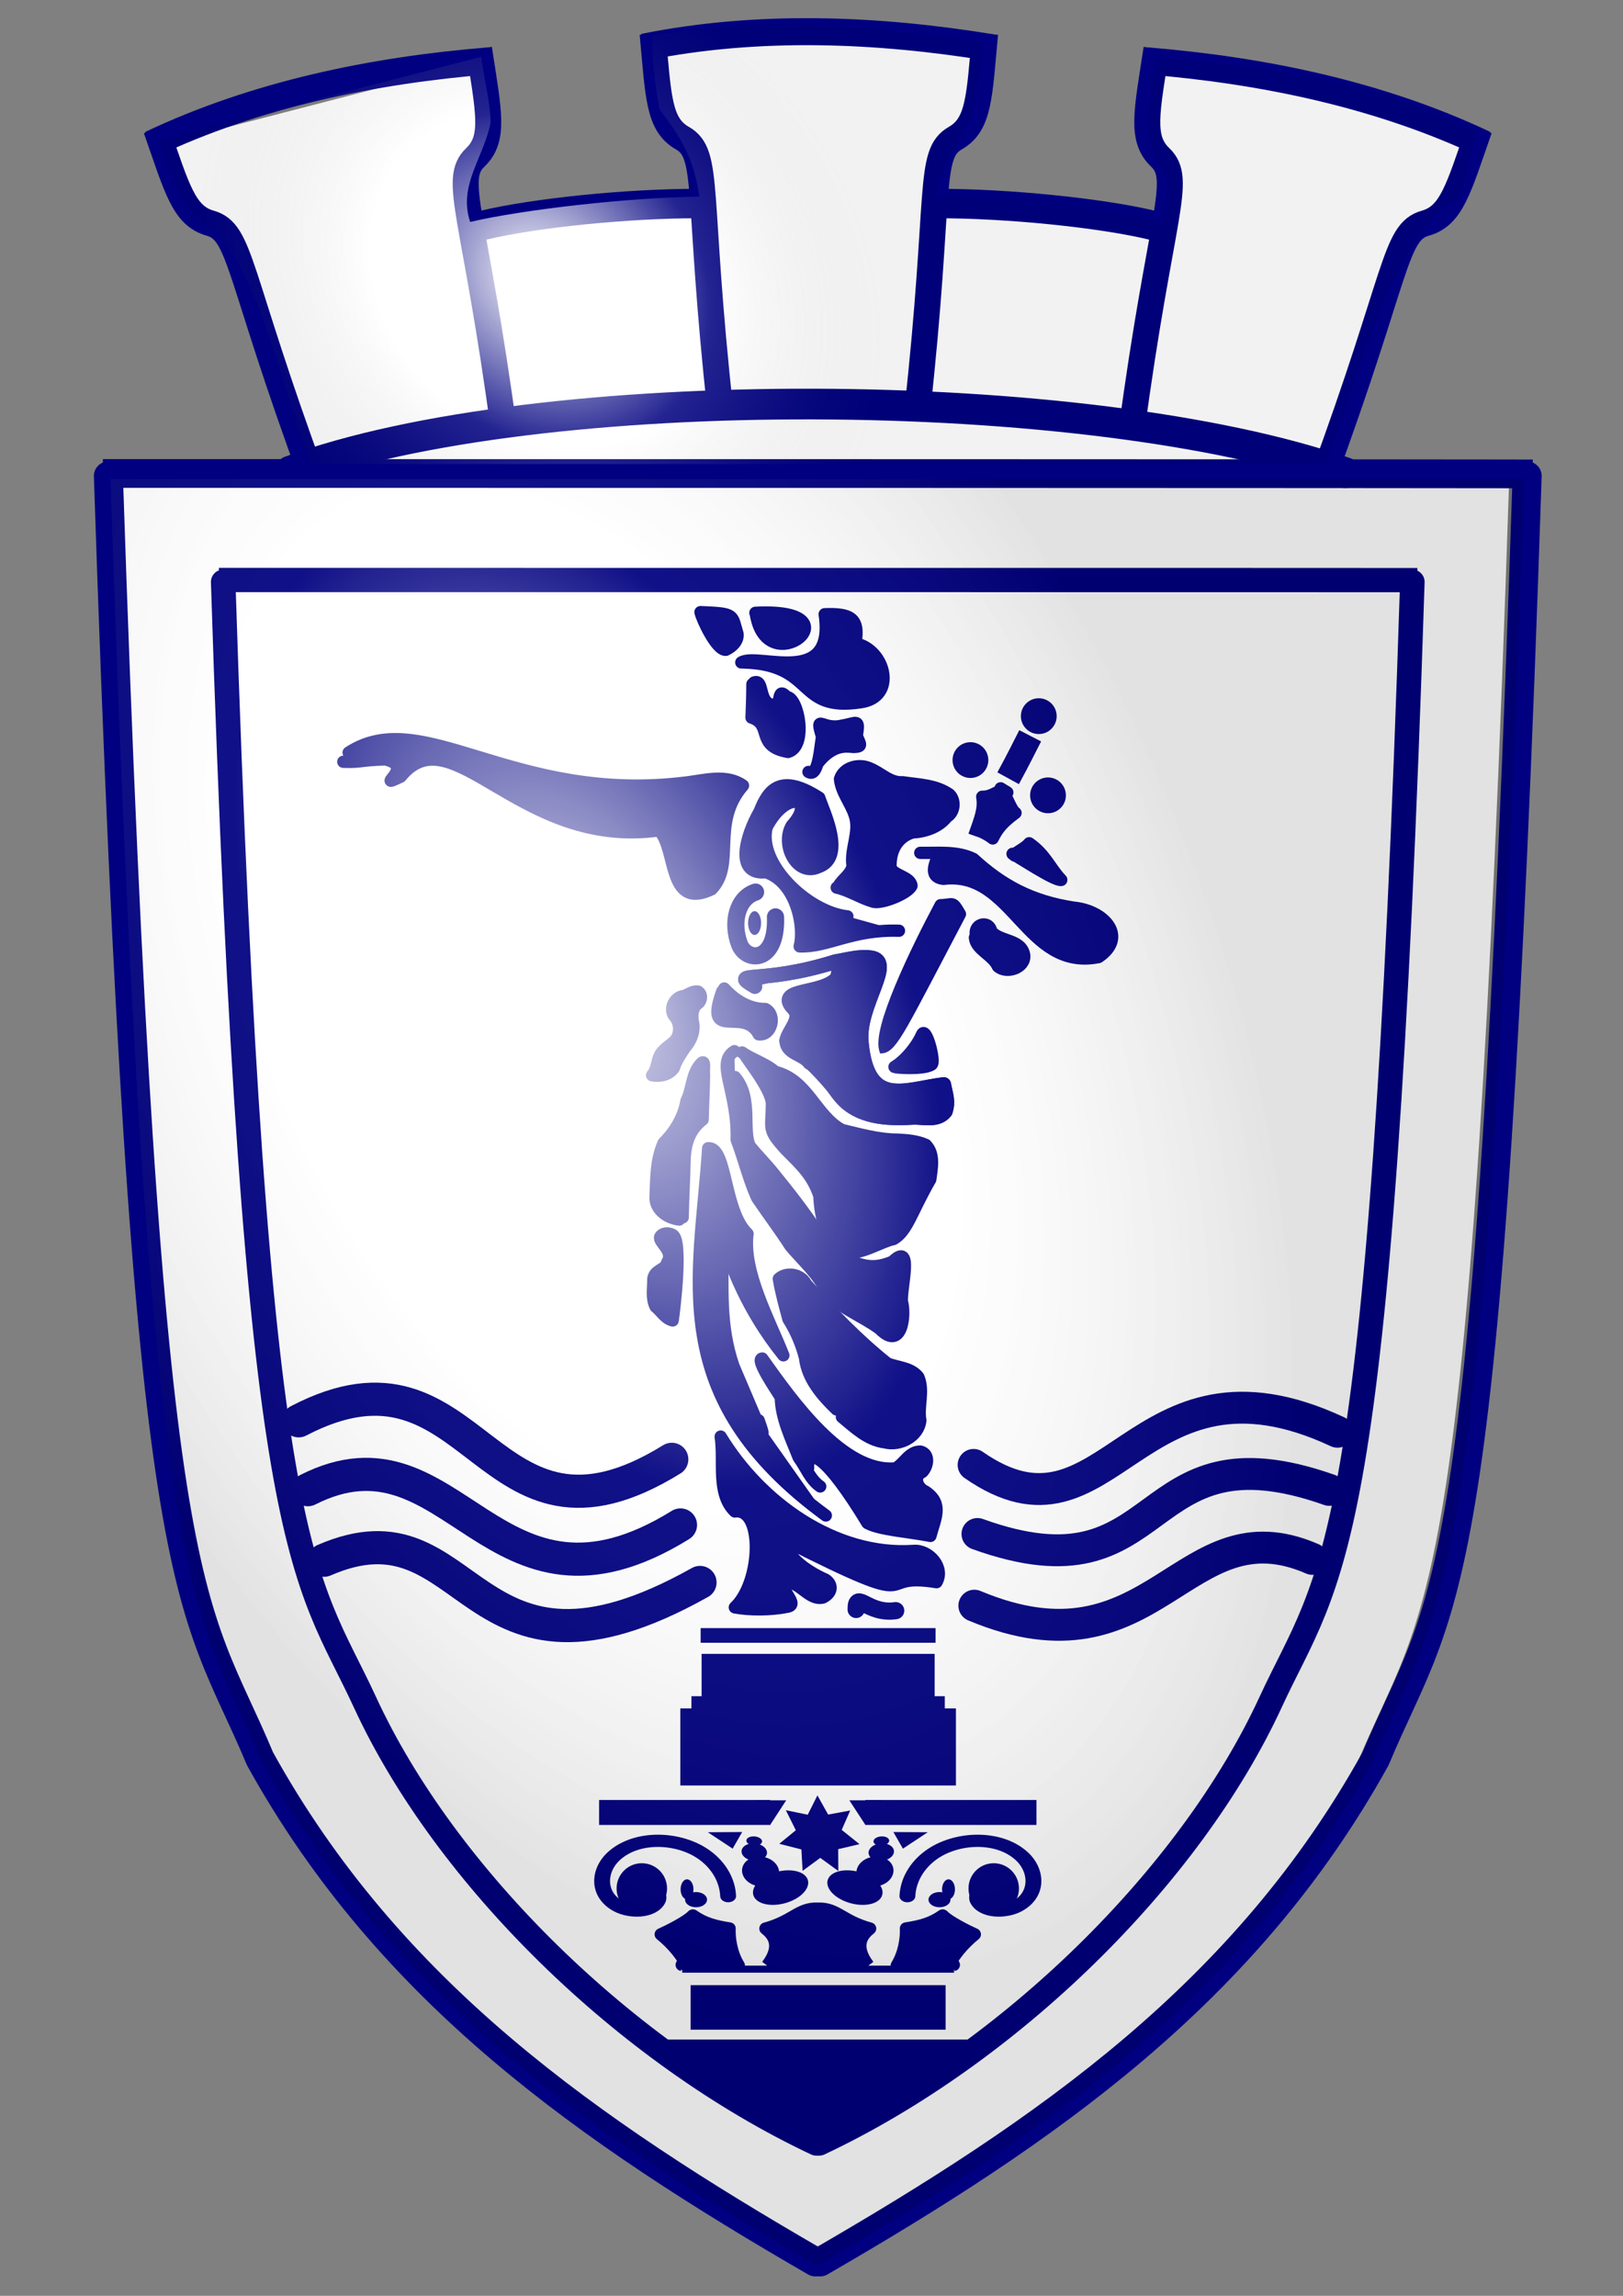 <?xml version="1.0" encoding="UTF-8" standalone="no"?>
<!-- Created with Inkscape (http://www.inkscape.org/) -->
<svg
   xmlns:dc="http://purl.org/dc/elements/1.1/"
   xmlns:cc="http://web.resource.org/cc/"
   xmlns:rdf="http://www.w3.org/1999/02/22-rdf-syntax-ns#"
   xmlns:svg="http://www.w3.org/2000/svg"
   xmlns="http://www.w3.org/2000/svg"
   xmlns:xlink="http://www.w3.org/1999/xlink"
   xmlns:sodipodi="http://sodipodi.sourceforge.net/DTD/sodipodi-0.dtd"
   xmlns:inkscape="http://www.inkscape.org/namespaces/inkscape"
   id="svg2382"
   sodipodi:version="0.32"
   inkscape:version="0.44"
   width="744.094"
   height="1052.362"
   version="1.0"
   sodipodi:docbase="/home/nick/Desktop/coa/uploaded"
   sodipodi:docname="Rousse-coat-of-arms-with-gradients.svg">
  <rect width="100%" height="100%" fill="#808080" stroke="none"/>
  <defs
     id="defs2385">
    <linearGradient
       id="linearGradient6604">
      <stop
         style="stop-color:white;stop-opacity:1;"
         offset="0"
         id="stop6606" />
      <stop
         id="stop7497"
         offset="0.5"
         style="stop-color:white;stop-opacity:0.134;" />
      <stop
         style="stop-color:black;stop-opacity:0.052;"
         offset="1"
         id="stop6608" />
    </linearGradient>
    <linearGradient
       id="linearGradient4818">
      <stop
         style="stop-color:white;stop-opacity:0.278;"
         offset="0"
         id="stop4820" />
      <stop
         id="stop4826"
         offset="0.5"
         style="stop-color:white;stop-opacity:0.041;" />
      <stop
         style="stop-color:black;stop-opacity:0.031;"
         offset="1"
         id="stop4822" />
    </linearGradient>
    <linearGradient
       id="linearGradient4775">
      <stop
         style="stop-color:white;stop-opacity:0.897;"
         offset="0"
         id="stop4777" />
      <stop
         style="stop-color:white;stop-opacity:0;"
         offset="1"
         id="stop4779" />
    </linearGradient>
    <linearGradient
       id="linearGradient4757">
      <stop
         style="stop-color:#b00;stop-opacity:1;"
         offset="0"
         id="stop4759" />
      <stop
         style="stop-color:#b00;stop-opacity:0;"
         offset="1"
         id="stop4761" />
    </linearGradient>
    <linearGradient
       id="linearGradient2860">
      <stop
         style="stop-color:white;stop-opacity:0.876;"
         offset="0"
         id="stop2862" />
      <stop
         id="stop2868"
         offset="0.5"
         style="stop-color:white;stop-opacity:0.062;" />
      <stop
         style="stop-color:black;stop-opacity:0.113;"
         offset="1"
         id="stop2870" />
    </linearGradient>
    <linearGradient
       inkscape:collect="always"
       xlink:href="#linearGradient4775"
       id="linearGradient4783"
       x1="307.768"
       y1="58.225"
       x2="346.659"
       y2="58.225"
       gradientUnits="userSpaceOnUse" />
    <radialGradient
       inkscape:collect="always"
       xlink:href="#linearGradient6604"
       id="radialGradient2075"
       gradientUnits="userSpaceOnUse"
       gradientTransform="matrix(0.325,-0.344,0.413,0.391,-16.027,72.74)"
       cx="172.188"
       cy="31.988"
       fx="172.188"
       fy="31.988"
       r="56.219" />
    <radialGradient
       inkscape:collect="always"
       xlink:href="#linearGradient2860"
       id="radialGradient2077"
       gradientUnits="userSpaceOnUse"
       gradientTransform="matrix(0.786,-0.362,0.617,1.339,-59.863,-2.079)"
       cx="79.345"
       cy="88.837"
       fx="79.345"
       fy="88.837"
       r="61.537" />
  </defs>
  <sodipodi:namedview
     inkscape:window-height="692"
     inkscape:window-width="1022"
     inkscape:pageshadow="2"
     inkscape:pageopacity="0.0"
     guidetolerance="10.0"
     gridtolerance="10.0"
     objecttolerance="10.0"
     borderopacity="1.0"
     bordercolor="#666666"
     pagecolor="#ffffff"
     id="base"
     inkscape:zoom="0.70710678"
     inkscape:cx="238.1101"
     inkscape:cy="405.31733"
     inkscape:window-x="0"
     inkscape:window-y="25"
     inkscape:current-layer="svg2382"
     showgrid="false"
     width="744.094px"
     height="1052.362px" />
  <g
     id="use2021"
     style="stroke-linejoin:round"
     transform="matrix(-1.014,0,0,1.014,160.999,8.292906e-2)" />
  <g
     id="g1986"
     transform="matrix(5.298,0,0,5.298,-33.542,-9.863)">
    <path
       style="fill:white;fill-opacity:1;fill-rule:evenodd;stroke:none;stroke-width:2.452;stroke-linecap:butt;stroke-linejoin:round;stroke-miterlimit:4;stroke-opacity:1"
       d="M 62.926,5.312 C 62.806,7.118 63.15,9.679 63.528,11.683 C 65.461,14.276 66.46,15.864 66.983,19.258 C 61.017,19.314 51.69,20.374 47.142,21.445 C 46.086,18.24 48.332,15.889 48.917,12.824 C 48.883,11.203 48.506,9.863 48.093,7.151 L 20.17,14.377 C 21.2,17.668 22.152,20.743 25.336,22.364 C 29.406,27.742 30.954,35.965 33.26,42.395 C 56.702,42.395 101.899,42.407 121.146,42.407 C 124.132,33.756 127.679,22.133 131.988,19.828 C 133.417,19.064 133.303,16.27 134.206,13.68 C 125.332,9.315 116.235,7.924 106.506,7.262 C 106.093,9.974 105.827,12.059 105.792,13.68 C 107.066,18.959 108.003,15.453 107.124,21.477 C 102.623,20.417 93.408,19.28 87.473,19.21 C 87.796,16.484 89.743,14.042 90.754,11.509 L 91.578,5.946 C 82.13,4.335 72.413,3.736 62.926,5.312 z "
       id="path4828"
       sodipodi:nodetypes="csccsccsccsccsccscc" />
    <path
       style="fill:white;fill-opacity:1;fill-rule:evenodd;stroke:navy;stroke-width:0;stroke-linecap:round;stroke-linejoin:round;stroke-miterlimit:4;stroke-dasharray:none;stroke-opacity:1"
       d="M 14.624,43.313 C 17.912,142.902 21.741,139.947 27.745,154.338 C 38.944,174.58 56.23,186.547 75.762,197.854 C 75.77,197.859 75.786,197.85 75.794,197.854 C 95.326,186.547 112.612,174.58 123.811,154.338 C 129.815,139.947 133.644,142.902 136.932,43.313 L 14.624,43.313 z "
       id="path1984"
       sodipodi:nodetypes="ccscccc" />
    <path
       sodipodi:nodetypes="cc"
       id="path2391"
       d="M 25.274,52.042 C 125.319,52.042 128.981,52.053 128.981,52.053"
       style="fill:navy;fill-rule:evenodd;stroke:navy;stroke-width:2.099;stroke-linecap:butt;stroke-linejoin:round;stroke-miterlimit:4;stroke-dasharray:none;stroke-opacity:1" />
    <path
       transform="matrix(0.649,0.219,-0.199,0.617,34.667,31.222)"
       d="M 120.827,171.893 L 118.142,171.003 L 116.527,173.397 L 115.548,170.743 L 112.669,170.973 L 114.134,168.554 L 112.159,166.446 L 114.964,166.083 L 115.381,163.225 L 117.414,165.191 L 119.908,163.735 L 119.638,166.55 L 122.332,167.592 L 119.962,169.137 L 120.827,171.893 z "
       inkscape:randomized="0"
       inkscape:rounded="0"
       inkscape:flatsided="false"
       sodipodi:arg2="1.2217185"
       sodipodi:arg1="0.78539817"
       sodipodi:r2="3.0039613"
       sodipodi:r1="5.25"
       sodipodi:cy="168.18019"
       sodipodi:cx="117.11456"
       sodipodi:sides="7"
       id="path11418"
       style="fill:navy;fill-opacity:1;fill-rule:evenodd;stroke:none;stroke-width:2.7;stroke-linecap:round;stroke-linejoin:round;stroke-miterlimit:4;stroke-dasharray:none;stroke-opacity:1"
       sodipodi:type="star" />
    <path
       transform="matrix(2.632,-0.529,1.516,0.931,-468.56,76.627)"
       d="M 104.797,168.776 L 112.784,173.314 L 104.86,177.962 L 104.797,168.776 z "
       inkscape:randomized="0"
       inkscape:rounded="0"
       inkscape:flatsided="true"
       sodipodi:arg2="-1.0541375"
       sodipodi:arg1="-2.1013351"
       sodipodi:r2="3.4703684"
       sodipodi:r1="5.303658"
       sodipodi:cy="173.35091"
       sodipodi:cx="107.48023"
       sodipodi:sides="3"
       id="path11420"
       style="fill:navy;fill-opacity:1;fill-rule:evenodd;stroke:none;stroke-width:2.7;stroke-linecap:round;stroke-linejoin:round;stroke-miterlimit:4;stroke-dasharray:none;stroke-opacity:1"
       sodipodi:type="star" />
    <rect
       y="173.619"
       x="66.094"
       height="3.85"
       width="22.067"
       id="rect11422"
       style="fill:navy;fill-opacity:1;fill-rule:evenodd;stroke:none;stroke-width:2.7;stroke-linecap:round;stroke-linejoin:round;stroke-miterlimit:4;stroke-dasharray:none;stroke-opacity:1" />
    <rect
       y="149.674"
       x="65.202"
       height="6.667"
       width="23.851"
       id="rect13277"
       style="fill:navy;fill-opacity:1;fill-rule:evenodd;stroke:none;stroke-width:2.435;stroke-linecap:round;stroke-linejoin:round;stroke-miterlimit:4;stroke-dasharray:none;stroke-opacity:1" />
    <rect
       y="144.955"
       x="67.045"
       height="3.85"
       width="20.166"
       id="rect13279"
       style="fill:navy;fill-opacity:1;fill-rule:evenodd;stroke:none;stroke-width:2.435;stroke-linecap:round;stroke-linejoin:round;stroke-miterlimit:4;stroke-dasharray:none;stroke-opacity:1" />
    <rect
       y="148.617"
       x="66.164"
       height="1.127"
       width="21.926"
       id="rect13281"
       style="fill:navy;fill-opacity:1;fill-rule:evenodd;stroke:none;stroke-width:2.435;stroke-linecap:round;stroke-linejoin:round;stroke-miterlimit:4;stroke-dasharray:none;stroke-opacity:1" />
    <rect
       y="142.725"
       x="66.963"
       height="1.268"
       width="20.33"
       id="rect13283"
       style="fill:navy;fill-opacity:1;fill-rule:evenodd;stroke:none;stroke-width:2.435;stroke-linecap:round;stroke-linejoin:round;stroke-miterlimit:4;stroke-dasharray:none;stroke-opacity:1" />
    <g
       transform="matrix(1.062,0,0,1.062,-8.734,-3.832)"
       id="g3969">
      <path
         style="fill:none;fill-rule:evenodd;stroke:navy;stroke-width:2.7;stroke-linecap:round;stroke-linejoin:round;stroke-miterlimit:4;stroke-dasharray:none;stroke-opacity:1"
         d="M 38.521,121.113 C 53.188,113.468 53.516,133.787 68.926,124.251"
         id="path8670"
         sodipodi:nodetypes="cc" />
      <path
         style="fill:none;fill-rule:evenodd;stroke:navy;stroke-width:2.7;stroke-linecap:round;stroke-linejoin:round;stroke-miterlimit:4;stroke-dasharray:none;stroke-opacity:1"
         d="M 39.272,126.725 C 51.243,120.671 54.223,139.133 69.634,129.598"
         id="path10442"
         sodipodi:nodetypes="cc" />
      <path
         style="fill:none;fill-rule:evenodd;stroke:navy;stroke-width:2.7;stroke-linecap:round;stroke-linejoin:round;stroke-miterlimit:4;stroke-dasharray:none;stroke-opacity:1"
         d="M 40.598,132.47 C 52.878,127.123 52.014,145.055 71.225,134.282"
         id="path10444"
         sodipodi:nodetypes="cc" />
      <path
         style="fill:none;fill-rule:evenodd;stroke:navy;stroke-width:2.598;stroke-linecap:round;stroke-linejoin:round;stroke-miterlimit:4;stroke-dasharray:none;stroke-opacity:1"
         d="M 123.17,122.005 C 106.591,114.266 104.661,132.46 93.519,124.705"
         id="path10453"
         sodipodi:nodetypes="cc" />
      <path
         style="fill:none;fill-rule:evenodd;stroke:navy;stroke-width:2.598;stroke-linecap:round;stroke-linejoin:round;stroke-miterlimit:4;stroke-dasharray:none;stroke-opacity:1"
         d="M 122.506,126.742 C 106.485,121.094 109.694,136.056 93.833,130.333"
         id="path10455"
         sodipodi:nodetypes="cc" />
      <path
         style="fill:none;fill-rule:evenodd;stroke:navy;stroke-width:2.598;stroke-linecap:round;stroke-linejoin:round;stroke-miterlimit:4;stroke-dasharray:none;stroke-opacity:1"
         d="M 121.122,132.362 C 110.533,127.734 108.396,142.385 93.579,136.174"
         id="path10457"
         sodipodi:nodetypes="cc" />
      <path
         style="fill:navy;fill-opacity:1;fill-rule:evenodd;stroke:navy;stroke-width:1px;stroke-linecap:round;stroke-linejoin:round;stroke-opacity:1"
         d="M 75.495,61.098 C 75.492,62.029 75.457,63.026 75.423,63.825 C 77.191,64.41 75.718,66.166 78.401,66.625 C 80.01,66.161 79.248,62.184 78.291,62.137 C 77.37,61.137 77.993,63.191 77.128,62.785 C 75.942,62.597 76.475,60.644 75.627,60.965"
         id="path13285" />
      <path
         style="fill:navy;fill-opacity:1;fill-rule:evenodd;stroke:navy;stroke-width:1px;stroke-linecap:round;stroke-linejoin:round;stroke-opacity:1"
         d="M 71.308,55.231 C 74.155,55.347 73.799,55.424 74.285,57.01 C 74.34,57.576 73.872,58.048 73.33,58.302 C 72.577,58.361 71.396,55.829 71.263,55.231"
         id="path14182" />
      <path
         style="fill:navy;fill-opacity:1;fill-rule:evenodd;stroke:navy;stroke-width:1px;stroke-linecap:round;stroke-linejoin:round;stroke-opacity:1"
         d="M 75.738,55.286 C 84.38,54.839 76.606,61.182 75.76,55.286"
         id="path15080" />
      <path
         style="fill:navy;fill-opacity:1;fill-rule:evenodd;stroke:navy;stroke-width:1px;stroke-linecap:round;stroke-linejoin:round;stroke-opacity:1"
         d="M 74.589,59.33 C 75.944,58.477 82.288,61.465 81.382,55.402 C 83.449,55.33 84.266,55.684 83.891,57.777 C 86.364,58.276 87.306,62.171 84.312,62.575 C 78.963,63.386 80.728,59.458 74.677,59.33"
         id="path15973" />
      <path
         style="fill:navy;fill-opacity:1;fill-rule:evenodd;stroke:none;stroke-width:2.435;stroke-linecap:round;stroke-linejoin:round;stroke-miterlimit:4;stroke-opacity:1"
         d="M 94.719,67.285 C 94.719,68.09 94.066,68.743 93.261,68.743 C 92.456,68.743 91.803,68.09 91.803,67.285 C 91.803,66.48 92.456,65.826 93.261,65.826 C 94.066,65.826 94.719,66.48 94.719,67.285 z "
         id="path16867" />
      <path
         style="fill:navy;fill-opacity:1;fill-rule:evenodd;stroke:none;stroke-width:2.435;stroke-linecap:round;stroke-linejoin:round;stroke-miterlimit:4;stroke-opacity:1"
         d="M 101.039,70.158 C 101.039,70.963 100.386,71.616 99.581,71.616 C 98.776,71.616 98.122,70.963 98.122,70.158 C 98.122,69.352 98.776,68.699 99.581,68.699 C 100.386,68.699 101.039,69.352 101.039,70.158 z "
         id="path16869" />
      <path
         style="fill:navy;fill-opacity:1;fill-rule:evenodd;stroke:none;stroke-width:2.435;stroke-linecap:round;stroke-linejoin:round;stroke-miterlimit:4;stroke-opacity:1"
         d="M 100.288,63.705 C 100.288,64.51 99.634,65.164 98.829,65.164 C 98.024,65.164 97.371,64.51 97.371,63.705 C 97.371,62.9 98.024,62.247 98.829,62.247 C 99.634,62.247 100.288,62.9 100.288,63.705 z "
         id="path16871" />
      <path
         style="fill:navy;fill-rule:evenodd;stroke:navy;stroke-width:2;stroke-linecap:butt;stroke-linejoin:round;stroke-miterlimit:4;stroke-opacity:1"
         d="M 96.332,68.765 C 97.156,67.262 97.685,66.169 98.13,65.306"
         id="path16873" />
      <path
         style="fill:navy;fill-opacity:1;fill-rule:evenodd;stroke:navy;stroke-width:1px;stroke-linecap:butt;stroke-linejoin:round;stroke-opacity:1"
         d="M 93.57,73.45 C 94.053,72.077 94.401,71.239 94.221,70.271 C 95.169,70.314 95.69,69.434 96.267,69.921 C 96.299,69.948 95.675,69.551 95.701,69.575 C 96.194,70.037 96.526,71.328 96.935,71.588 C 95.909,72.347 95.48,72.843 95.077,73.67 C 94.607,73.289 93.824,72.966 93.603,72.887"
         id="path18828" />
      <path
         style="fill:navy;fill-opacity:1;fill-rule:evenodd;stroke:navy;stroke-width:1px;stroke-linecap:round;stroke-linejoin:round;stroke-opacity:1"
         d="M 89.173,74.842 C 90.623,74.87 92.143,74.675 93.503,75.334 C 95.847,77.488 98.236,78.773 101.647,79.303 C 104.245,79.543 106.094,81.729 103.7,83.334 C 97.741,84.514 96.757,76.256 91.064,76.961 C 89.661,76.796 90.605,75.397 90.521,75.218"
         id="path18905" />
      <path
         style="fill:navy;fill-opacity:1;fill-rule:evenodd;stroke:navy;stroke-width:1.014px;stroke-linecap:round;stroke-linejoin:round;stroke-opacity:1"
         d="M 96.863,75.054 C 96.724,74.905 97.759,74.477 98.049,74.067 C 99.411,75.02 99.747,76.11 100.656,77.044 C 100.117,77.129 97.184,75.166 96.699,74.926"
         id="path19902" />
      <path
         style="fill:navy;fill-opacity:1;fill-rule:evenodd;stroke:navy;stroke-width:1px;stroke-linecap:butt;stroke-linejoin:round;stroke-opacity:1"
         d="M 86.369,90.982 C 85.609,89.465 88.931,82.668 90.833,79.105 C 91.892,79.085 91.765,78.703 92.405,79.833 C 87.654,88.84 86.817,90.769 85.934,90.677"
         id="path20861" />
      <path
         style="fill:navy;fill-opacity:1;fill-rule:evenodd;stroke:navy;stroke-width:1px;stroke-linecap:round;stroke-linejoin:round;stroke-opacity:1"
         d="M 42.594,66.672 C 48.64,62.72 55.986,70.894 70.174,69.101 C 71.615,68.919 73.406,68.411 74.728,69.357 C 72.076,72.437 74.153,75.753 72.171,77.808 C 68.531,79.566 69.368,74.487 67.881,73.012 C 56.501,74.617 51.06,63.442 46.84,68.632 C 44.503,69.749 48.143,67.803 45.577,67.23 C 43.436,67.293 43.689,67.476 42.158,67.423"
         id="path20874" />
      <path
         style="fill:navy;fill-rule:evenodd;stroke:navy;stroke-width:1px;stroke-linecap:round;stroke-linejoin:round;stroke-opacity:1"
         d="M 74.062,136.312 C 76.252,134.261 76.429,128.18 74.065,128.5 C 72.55,127.035 73.221,124.425 72.909,122.397 C 76.135,127.721 82.196,132.15 88.633,131.711 C 89.886,131.609 91.184,133.071 90.498,134.261 C 85.032,133.36 90.133,136.921 78.299,130.937 C 78.092,132.026 79.807,133.332 81.451,134.051 C 82.016,134.425 82.058,135.091 81.248,135.507 C 80.116,135.799 79.298,134.139 78.251,134.29 C 77.561,134.889 79.504,136.145 78.24,136.278 C 77.064,136.528 75.223,136.541 74.062,136.312 z "
         id="path22681" />
      <path
         style="fill:navy;fill-opacity:1;fill-rule:evenodd;stroke:navy;stroke-width:1px;stroke-linecap:round;stroke-linejoin:round;stroke-opacity:1"
         d="M 81.019,126.461 C 80.187,125.886 79.852,124.886 79.265,124.105 C 78.646,122.523 77.842,120.918 77.806,119.204 C 77.605,118.842 75.681,116.083 76.295,116.037 C 78.756,119.495 82.877,125.378 87.155,124.988 C 87.876,124.599 88.265,123.602 89.186,123.619 C 89.968,123.812 89.788,124.821 89.349,125.276 C 88.569,125.651 88.919,126.576 89.585,126.87 C 91.082,127.866 90.387,129.05 90.002,130.491 C 88.242,130.145 85.863,129.994 84.868,129.445 C 81.465,123.836 79.964,123.204 80.031,124.97"
         id="path22698" />
      <path
         style="fill:navy;fill-opacity:1;fill-rule:evenodd;stroke:navy;stroke-width:1.2;stroke-linecap:round;stroke-linejoin:round;stroke-miterlimit:4;stroke-opacity:1"
         d="M 75.694,85.725 C 73.477,84.412 76.186,85.625 82.245,83.713 C 83.204,83.557 84.167,83.256 85.148,83.393 C 87.189,83.662 84.104,87.201 84.358,90.201 C 84.839,95.732 87.909,94.114 91.083,93.717 C 91.244,94.563 91.482,95.079 91.213,95.902 C 90.602,96.679 89.528,96.382 88.681,96.386 C 86.757,96.504 84.564,96.471 83.057,95.088 C 82.028,94.176 81.475,92.477 80.167,91.928 C 79.633,91.178 78.325,91.181 78.288,90.149 C 78.466,89.271 79.687,88.29 78.798,87.448 C 77.369,85.862 81.185,86.441 82.405,85.061 C 82.479,84.783 82.636,84.178 82.566,83.902"
         id="path23602" />
      <path
         style="fill:navy;fill-opacity:1;fill-rule:evenodd;stroke:navy;stroke-width:1px;stroke-linecap:butt;stroke-linejoin:round;stroke-opacity:1"
         d="M 68.998,112.937 C 68.382,112.791 68.069,112.187 67.606,111.816 C 67.251,111.112 67.43,110.308 67.42,109.556 C 67.525,108.774 68.411,108.85 68.543,108.222 C 69.168,107.268 67.822,106.592 67.98,106.125 C 68.17,105.794 68.658,105.783 68.966,105.952 C 69.846,106.291 69.117,112.163 68.998,112.937 z "
         id="path23615" />
      <path
         style="fill:navy;fill-opacity:1;fill-rule:evenodd;stroke:navy;stroke-width:1px;stroke-linecap:round;stroke-linejoin:round;stroke-opacity:1"
         d="M 69.529,104.717 C 68.616,104.615 67.618,103.963 67.598,102.96 C 67.68,101.369 67.605,99.946 68.258,98.474 C 69.193,97.539 69.904,96.35 70.124,95.034 C 70.62,94.046 70.526,92.778 71.349,91.959 C 71.691,91.672 71.49,92.605 71.552,92.868 C 71.543,94.013 71.465,95.436 71.438,96.58 C 70.338,97.421 70.001,98.598 69.966,99.91 C 69.939,101.453 69.84,102.997 69.814,104.541"
         id="path23617" />
      <path
         style="fill:navy;fill-opacity:1;fill-rule:evenodd;stroke:navy;stroke-width:1px;stroke-linecap:round;stroke-linejoin:round;stroke-opacity:1"
         d="M 67.319,92.962 C 67.825,92.403 67.654,91.515 68.211,90.986 C 68.603,90.52 69.289,90.289 69.453,89.65 C 69.626,89.106 69.477,88.485 69.081,88.077 C 68.709,87.46 69.199,86.545 69.917,86.507 C 70.292,86.374 70.64,86.077 71.06,86.145 C 71.443,86.368 71.343,86.996 70.968,87.173 C 70.542,87.584 70.551,88.239 70.679,88.775 C 70.774,89.485 70.46,90.185 70.003,90.713 C 69.649,91.234 69.285,91.764 69.093,92.37 C 68.709,92.93 67.952,93.088 67.319,92.962 z "
         id="path23619" />
      <path
         style="fill:navy;fill-opacity:1;fill-rule:evenodd;stroke:navy;stroke-width:1px;stroke-linecap:round;stroke-linejoin:round;stroke-opacity:1"
         d="M 81.476,128.827 C 68.257,119.153 71.204,109.534 71.889,98.904 C 73.428,98.776 73.149,104.021 75.098,105.873 C 74.697,108.966 76.87,112.865 78.018,115.779 C 72.037,108.351 72.588,100.939 73.039,106.925 C 73.102,110.456 72.812,113.284 73.945,116.636 C 74.616,118.164 77.21,124.5 76.004,121.072"
         id="path23623" />
      <path
         style="fill:navy;fill-opacity:1;fill-rule:evenodd;stroke:navy;stroke-width:1px;stroke-linecap:round;stroke-linejoin:round;stroke-opacity:1"
         d="M 74.655,91.106 C 75.511,91.704 76.56,91.985 77.352,92.682 C 80.016,93.33 80.646,96.268 82.791,97.418 C 84.278,97.769 85.768,98.199 87.307,98.205 C 88.094,98.243 88.903,98.306 89.63,98.635 C 90.357,99.374 90.119,100.523 89.989,101.446 C 88.461,104.096 88.107,105.689 86.988,106.308 C 86.018,106.494 84.22,107.653 83.226,107.345 C 81.557,106.845 81.021,104.552 80.952,102.79 C 80.413,101.148 79.458,100.261 78.228,99.034 C 76.676,97.333 77.067,97.407 77.082,95.314 C 77.09,94.101 74.922,91.521 74.884,91.281"
         id="path23625" />
      <path
         style="fill:navy;fill-opacity:1;fill-rule:evenodd;stroke:navy;stroke-width:1px;stroke-linecap:round;stroke-linejoin:round;stroke-opacity:1"
         d="M 74.032,90.999 C 72.47,91.958 74.317,94.205 74.21,98.21 C 74.799,99.759 75.193,101.438 75.876,102.945 C 76.763,104.263 77.732,105.526 78.585,106.865 C 79.608,108.081 80.855,109.151 81.538,110.616 C 82.69,112 84.465,112.575 85.874,113.63 C 87.68,115.467 87.996,112.467 87.676,111.398 C 87.576,110.334 88.67,106.429 86.921,108.143 C 85.438,108.763 84.679,108.509 83.561,108.141 C 82.285,107.88 81.336,106.872 80.797,105.733 C 79.714,104.084 78.491,102.526 77.248,100.994 C 76.634,100.219 75.922,99.517 75.302,98.754 C 74.636,97.49 75.553,94.807 74.068,93.104"
         id="path23627" />
      <path
         style="fill:navy;fill-opacity:1;fill-rule:evenodd;stroke:navy;stroke-width:1px;stroke-linecap:round;stroke-linejoin:round;stroke-opacity:1"
         d="M 82.345,120.185 C 81.154,119.045 79.974,117.68 79.78,115.977 C 79.495,114.866 79.042,113.797 78.428,112.828 C 78.135,111.741 77.834,110.654 77.646,109.543 C 78.29,108.946 79.469,109.173 79.857,109.957 C 81.921,112.263 84.073,114.508 86.495,116.442 C 87.343,116.779 88.412,116.767 89.018,117.548 C 89.505,118.686 88.971,119.92 89.179,121.095 C 89.022,122.417 87.489,123.188 86.272,122.865 C 84.875,122.692 83.823,121.655 82.787,120.804"
         id="path23629" />
      <path
         style="fill:navy;fill-opacity:1;fill-rule:evenodd;stroke:navy;stroke-width:1px;stroke-linecap:round;stroke-linejoin:round;stroke-opacity:1"
         d="M 73.032,86.127 C 71.521,90.332 74.764,87.292 76.01,89.63 C 77.085,89.758 77.477,88.018 76.547,87.563 C 75.168,87.573 74.012,86.79 73.197,85.891"
         id="path23631" />
      <path
         style="fill:navy;fill-opacity:1;fill-rule:evenodd;stroke:navy;stroke-width:1px;stroke-linecap:round;stroke-linejoin:round;stroke-opacity:1"
         d="M 93.688,81.438 C 93.618,80.557 94.822,80.355 94.969,81.262 C 95.714,82.098 97.404,81.865 97.642,83.167 C 97.761,84.223 96.176,84.731 95.493,84.089 C 95.079,83.155 93.697,82.722 93.625,81.75"
         id="path23635" />
      <path
         style="fill:navy;fill-opacity:1;fill-rule:evenodd;stroke:navy;stroke-width:1px;stroke-linecap:round;stroke-linejoin:round;stroke-opacity:1"
         d="M 82.5,77.562 C 82.828,76.972 83.519,76.608 83.656,75.91 C 83.431,74.512 84.316,73.12 83.816,71.741 C 83.483,70.744 82.735,69.899 82.63,68.827 C 82.93,67.856 84.187,67.556 85.042,67.949 C 85.948,68.3 86.685,69.156 87.727,69.089 C 89.022,69.282 90.427,69.298 91.543,70.074 C 92.072,70.562 91.968,71.547 91.345,71.91 C 90.68,72.757 89.581,73.127 88.537,73.182 C 87.275,73.574 86.7,74.704 86.752,76.041 C 86.985,76.695 88.385,76.788 88.46,77.525 C 88.153,78.19 85.887,79.072 85.28,78.805 C 84.363,78.544 83.286,77.866 82.363,77.675"
         id="path23637" />
      <path
         style="fill:navy;fill-opacity:1;fill-rule:evenodd;stroke:navy;stroke-width:1px;stroke-linecap:round;stroke-linejoin:round;stroke-opacity:1"
         d="M 87.438,81.188 C 83.584,81.066 81.66,82.547 79.345,82.463 C 79.783,80.826 79.032,77.196 76.584,76.423 C 74.04,76.69 74.905,73.505 76.08,71.468 C 76.801,69.614 77.841,68.358 80.942,70.35 C 81.296,71.45 83.187,75.215 80.887,76.007 C 79.114,76.84 77.764,74.192 78.7,72.617 C 80.705,70.4 78.272,69.673 76.669,72.733 C 75.871,75.688 79.98,79.663 83.234,80.017"
         id="path23639" />
      <path
         style="fill:navy;fill-opacity:1;fill-rule:evenodd;stroke:navy;stroke-width:1px;stroke-linecap:round;stroke-linejoin:round;stroke-opacity:1"
         d="M 80.062,68.25 C 80.901,68.787 81.017,66.019 81.172,65.41 C 80.58,63.396 81.17,64.872 82.788,64.477 C 84.043,64.275 84.233,63.834 84.002,65.317 C 84.292,66.038 84.497,66.188 83.747,66.217 C 83.14,66.165 82.066,65.977 80.83,67.525"
         id="path23641" />
      <path
         style="fill:navy;fill-opacity:1;fill-rule:evenodd;stroke:none;stroke-width:2;stroke-linecap:round;stroke-linejoin:round;stroke-miterlimit:4;stroke-opacity:1"
         d="M 76.203,80.562 C 76.203,81.097 75.965,81.531 75.672,81.531 C 75.379,81.531 75.141,81.097 75.141,80.562 C 75.141,80.028 75.379,79.594 75.672,79.594 C 75.965,79.594 76.203,80.028 76.203,80.562 z "
         id="path23643" />
      <path
         style="fill:none;fill-rule:evenodd;stroke:navy;stroke-width:1.4;stroke-linecap:round;stroke-linejoin:round;stroke-miterlimit:4;stroke-opacity:1"
         d="M 77.375,80.062 C 77.518,83.859 74.987,83.771 74.429,82.26 C 73.779,80.5 74.25,78.53 75.749,78.04"
         id="path23645" />
      <path
         style="fill:navy;fill-rule:evenodd;stroke:navy;stroke-width:1.4;stroke-linecap:round;stroke-linejoin:round;stroke-miterlimit:4;stroke-opacity:1"
         d="M 83.947,136.482 C 83.935,134.899 84.898,136.912 87.17,136.58"
         id="path36333" />
      <path
         style="fill:navy;fill-opacity:1;fill-rule:evenodd;stroke:navy;stroke-width:1px;stroke-linecap:round;stroke-linejoin:round;stroke-opacity:1"
         d="M 87.094,92.266 C 87.086,92.271 87.078,92.275 87.07,92.28 C 87.923,91.769 88.866,90.653 89.312,89.641 C 89.638,88.903 90.434,91.878 90.094,92.094 C 89.387,92.543 86.935,92.312 87.234,92.312"
         id="path38990" />
      <path
         style="fill:navy;fill-opacity:1;fill-rule:evenodd;stroke:navy;stroke-width:1.2;stroke-linecap:round;stroke-linejoin:round;stroke-miterlimit:4;stroke-opacity:1"
         d="M 75.694,85.725 C 73.477,84.412 76.186,85.625 82.245,83.713 C 83.204,83.557 84.167,83.256 85.148,83.393 C 87.189,83.662 84.104,87.201 84.358,90.201 C 84.839,95.732 87.909,94.114 91.083,93.717 C 91.244,94.563 91.482,95.079 91.213,95.902 C 90.602,96.679 89.528,96.382 88.681,96.386 C 86.757,96.504 84.564,96.471 83.057,95.088 C 81.552,93.25 80.885,92.403 78.288,90.149 C 78.466,89.271 79.687,88.29 78.798,87.448 C 77.369,85.862 81.185,86.441 82.405,85.061 C 82.479,84.783 82.636,84.178 82.566,83.902"
         id="path39877" />
    </g>
    <rect
       y="171.929"
       x="65.366"
       height="0.61"
       width="23.523"
       id="rect79187"
       style="fill:navy;fill-opacity:1;fill-rule:evenodd;stroke:navy;stroke-width:0;stroke-linecap:round;stroke-linejoin:round;stroke-miterlimit:4;stroke-dasharray:none;stroke-opacity:1" />
    <g
       transform="matrix(1.062,0,0,1.062,-7.453,-3.832)"
       id="g2317">
      <path
         style="fill:none;fill-rule:evenodd;stroke:navy;stroke-width:2.341;stroke-linecap:butt;stroke-linejoin:round;stroke-miterlimit:4;stroke-dasharray:none;stroke-opacity:1"
         d="M 21.362,43.935 C 134.377,43.935 137.866,43.972 137.866,43.972"
         id="path5074"
         sodipodi:nodetypes="cc" />
      <path
         style="fill:none;fill-rule:evenodd;stroke:navy;stroke-width:2.5;stroke-linecap:round;stroke-linejoin:round;stroke-miterlimit:4;stroke-dasharray:none;stroke-opacity:1"
         d="M 36.614,43.75 C 56.831,36.313 101.579,36.555 122.614,43.875"
         id="path5084"
         sodipodi:nodetypes="cc" />
      <g
         id="g2307"
         transform="translate(1.244,0)">
        <path
           sodipodi:nodetypes="cc"
           id="path7779"
           d="M 51.12,23.709 C 55.381,22.693 62.916,21.942 68.558,21.942"
           style="fill:none;fill-rule:evenodd;stroke:#00007f;stroke-width:2.4;stroke-linecap:square;stroke-linejoin:round;stroke-miterlimit:4;stroke-dasharray:none;stroke-opacity:1" />
        <use
           height="200"
           width="152"
           transform="matrix(-1,0,0,1,156.74,0)"
           id="use2296"
           xlink:href="#path7779"
           y="0"
           x="0" />
      </g>
      <g
         id="g2300"
         transform="translate(1.488,0)">
        <path
           sodipodi:nodetypes="cc"
           id="path7775"
           d="M 63.956,9.202 C 73.251,7.328 82.923,7.715 92.295,9.246"
           style="fill:none;fill-rule:evenodd;stroke:navy;stroke-width:2.2;stroke-linecap:butt;stroke-linejoin:round;stroke-miterlimit:4;stroke-dasharray:none;stroke-opacity:1" />
        <path
           sodipodi:nodetypes="csc"
           id="path7777"
           d="M 64.669,8.101 C 65.147,13.27 65.151,15.504 67.094,16.613 C 69.378,17.916 68.236,21.088 70.199,38.883"
           style="fill:none;fill-rule:evenodd;stroke:navy;stroke-width:2.117;stroke-linecap:butt;stroke-linejoin:round;stroke-miterlimit:4;stroke-dasharray:none;stroke-opacity:1" />
        <use
           height="200"
           width="152"
           transform="matrix(-1,0,0,1,156.43,0)"
           id="use2298"
           xlink:href="#path7777"
           y="0"
           x="0" />
      </g>
      <g
         id="g2313"
         transform="translate(1.158,0)">
        <use
           height="200"
           width="152"
           transform="matrix(0.971,-0.241,0.241,0.971,-41.643,23.943)"
           id="use2305"
           xlink:href="#g2300"
           y="0"
           x="0" />
        <use
           height="200"
           width="152"
           transform="matrix(-1,0,0,1,156.911,0)"
           id="use2311"
           xlink:href="#use2305"
           y="0"
           x="0" />
      </g>
    </g>
    <path
       sodipodi:nodetypes="csccsccsccsccsccscc"
       id="path5717"
       d="M 62.799,4.932 C 62.679,6.738 63.023,9.299 63.401,11.303 C 65.335,13.896 66.333,15.483 66.856,18.878 C 60.89,18.934 51.564,19.994 47.015,21.065 C 45.959,17.86 48.205,15.509 48.79,12.444 C 48.756,10.823 48.379,9.482 47.966,6.77 L 20.043,13.997 C 21.073,17.287 22.025,20.363 25.21,21.984 C 29.279,27.362 30.827,35.585 33.133,42.015 C 56.575,42.015 101.773,42.027 121.019,42.027 C 124.005,33.375 127.552,21.753 131.861,19.448 C 133.291,18.684 133.176,15.889 134.08,13.299 C 125.206,8.935 116.108,7.544 106.379,6.881 C 105.966,9.593 105.7,11.679 105.666,13.299 C 106.939,18.578 107.877,15.072 106.997,21.096 C 102.496,20.036 93.281,18.9 87.346,18.83 C 87.669,16.104 89.617,13.662 90.627,11.128 L 91.451,5.566 C 82.003,3.955 72.286,3.355 62.799,4.932 z "
       style="fill:url(#radialGradient2075);fill-opacity:1;fill-rule:evenodd;stroke:none;stroke-width:2.452;stroke-linecap:butt;stroke-linejoin:round;stroke-miterlimit:4;stroke-opacity:1" />
    <g
       transform="matrix(1.062,0,0,1.062,-8.217,-3.832)"
       id="g3924">
      <g
         id="g3918">
        <path
           sodipodi:nodetypes="csc"
           id="path5054"
           d="M 80.212,179.979 C 64.718,172.675 49.999,158.263 43.434,144.034 C 38.488,133.315 34.456,133.18 31.885,52.768"
           style="fill:none;fill-rule:evenodd;stroke:navy;stroke-width:1.999;stroke-linecap:round;stroke-linejoin:round;stroke-miterlimit:4;stroke-dasharray:none;stroke-opacity:1" />
        <path
           sodipodi:nodetypes="csc"
           id="path5078"
           d="M 80.135,189.633 C 61.726,178.98 45.434,167.716 34.882,148.642 C 29.23,135.097 25.627,137.878 22.531,44.137"
           style="fill:none;fill-rule:evenodd;stroke:navy;stroke-width:2.368;stroke-linecap:round;stroke-linejoin:round;stroke-miterlimit:4;stroke-dasharray:none;stroke-opacity:1" />
      </g>
      <use
         x="0"
         y="0"
         xlink:href="#g3918"
         id="use3922"
         transform="matrix(-1,0,0,1,160.667,0)"
         width="152"
         height="200" />
    </g>
    <g
       transform="matrix(1.062,0,0,1.062,-5.867,-3.832)"
       id="g4914">
      <g
         id="g4897">
        <rect
           y="152.005"
           x="60.303"
           height="2.033"
           width="13.943"
           id="rect12315"
           style="fill:navy;fill-opacity:1;fill-rule:evenodd;stroke:none;stroke-width:2.7;stroke-linecap:round;stroke-linejoin:round;stroke-miterlimit:4;stroke-dasharray:none;stroke-opacity:1" />
        <path
           transform="matrix(0.563,-0.422,0.474,0.501,-27.467,101.613)"
           d="M 57.497,149.066 L 57.459,149.063 L 54.122,150.263 L 54.144,150.233 L 54.773,146.742 L 54.788,146.776 L 57.497,149.066 z "
           inkscape:randomized="0"
           inkscape:rounded="0"
           inkscape:flatsided="false"
           sodipodi:arg2="0.18426063"
           sodipodi:arg1="0.18272156"
           sodipodi:r2="2.0301473"
           sodipodi:r1="2.0673475"
           sodipodi:cy="148.69057"
           sodipodi:cx="55.463688"
           sodipodi:sides="3"
           id="path12317"
           style="fill:navy;fill-opacity:1;fill-rule:evenodd;stroke:none;stroke-width:2.7;stroke-linecap:round;stroke-linejoin:round;stroke-miterlimit:4;stroke-dasharray:none;stroke-opacity:1"
           sodipodi:type="star" />
        <path
           sodipodi:nodetypes="ccssccc"
           id="path12333"
           d="M 67.507,165.719 C 67.205,164.811 66.274,163.719 65.325,162.952 C 65.887,162.704 67.477,161.909 67.914,161.428 C 67.948,161.39 67.956,161.412 68.05,161.477 C 68.847,162.025 69.697,162.287 70.935,162.471 C 70.897,163.333 71.099,164.54 71.688,165.491 C 70.57,165.479 66.872,165.416 67.038,165.438"
           style="fill:navy;fill-rule:evenodd;stroke:navy;stroke-width:1px;stroke-linecap:butt;stroke-linejoin:round;stroke-opacity:1" />
        <path
           sodipodi:nodetypes="ccccc"
           id="path12352"
           d="M 73.991,165.493 C 75.265,163.809 74.415,162.925 73.856,162.48 C 76.119,161.863 76.546,160.81 78.103,160.856 C 78.106,162.544 78.082,163.801 78.082,165.489 C 74.38,165.463 78.072,165.535 73.991,165.493"
           style="fill:navy;fill-rule:evenodd;stroke:navy;stroke-width:1px;stroke-linecap:butt;stroke-linejoin:round;stroke-opacity:1" />
        <path
           transform="matrix(0.875,-0.518,0.671,0.676,-99.587,86.544)"
           d="M 65.938,158.125 C 66.731,158.125 66.326,159.199 65.938,159.449 C 64.869,160.136 63.602,159.155 63.271,158.125 C 62.676,156.273 64.172,154.488 65.938,154.11 C 68.538,153.552 70.905,155.624 71.307,158.125 C 71.541,159.582 71.15,161.093 70.296,162.289"
           sodipodi:t0="0"
           sodipodi:argument="-18.849556"
           sodipodi:radius="6.0280147"
           sodipodi:revolution="1.1213809"
           sodipodi:expansion="1.01"
           sodipodi:cy="158.125"
           sodipodi:cx="65.9375"
           id="path12362"
           style="fill:navy;fill-opacity:0;fill-rule:evenodd;stroke:navy;stroke-width:1.171;stroke-linecap:round;stroke-linejoin:round;stroke-miterlimit:4;stroke-dasharray:none;stroke-opacity:1"
           sodipodi:type="spiral" />
        <path
           transform="matrix(1.599,-0.514,0.417,0.963,-113.391,45.249)"
           d="M 77.766 159.047 A 1.367 1.266 0 1 1  75.031,159.047 A 1.367 1.266 0 1 1  77.766 159.047 z"
           sodipodi:ry="1.265625"
           sodipodi:rx="1.3671875"
           sodipodi:cy="159.04688"
           sodipodi:cx="76.398438"
           id="path13253"
           style="fill:navy;fill-opacity:1;fill-rule:evenodd;stroke:none;stroke-width:2.435;stroke-linecap:round;stroke-linejoin:round;stroke-miterlimit:4;stroke-dasharray:none;stroke-opacity:1"
           sodipodi:type="arc" />
        <path
           transform="matrix(1.206,0,9.853406e-2,1.148,-33.665,-23.947)"
           d="M 77.141 158.344 A 1.25 1.062 0 1 1  74.641,158.344 A 1.25 1.062 0 1 1  77.141 158.344 z"
           sodipodi:ry="1.0625"
           sodipodi:rx="1.25"
           sodipodi:cy="158.34375"
           sodipodi:cx="75.890625"
           id="path13255"
           style="fill:navy;fill-opacity:1;fill-rule:evenodd;stroke:none;stroke-width:2.435;stroke-linecap:round;stroke-linejoin:round;stroke-miterlimit:4;stroke-dasharray:none;stroke-opacity:1"
           sodipodi:type="arc" />
        <path
           transform="matrix(0.827,0,7.17328e-2,0.669,-1.173,50.315)"
           d="M 77.141 158.344 A 1.25 1.062 0 1 1  74.641,158.344 A 1.25 1.062 0 1 1  77.141 158.344 z"
           sodipodi:ry="1.0625"
           sodipodi:rx="1.25"
           sodipodi:cy="158.34375"
           sodipodi:cx="75.890625"
           id="path13257"
           style="fill:navy;fill-opacity:1;fill-rule:evenodd;stroke:none;stroke-width:2.435;stroke-linecap:round;stroke-linejoin:round;stroke-miterlimit:4;stroke-dasharray:none;stroke-opacity:1"
           sodipodi:type="arc" />
        <path
           transform="matrix(0.509,0,5.175771e-2,0.353,26.118,99.45)"
           d="M 77.141 158.344 A 1.25 1.062 0 1 1  74.641,158.344 A 1.25 1.062 0 1 1  77.141 158.344 z"
           sodipodi:ry="1.0625"
           sodipodi:rx="1.25"
           sodipodi:cy="158.34375"
           sodipodi:cx="75.890625"
           id="path13259"
           style="fill:navy;fill-opacity:1;fill-rule:evenodd;stroke:none;stroke-width:2.435;stroke-linecap:round;stroke-linejoin:round;stroke-miterlimit:4;stroke-dasharray:none;stroke-opacity:1"
           sodipodi:type="arc" />
        <path
           sodipodi:type="star"
           style="fill:navy;fill-opacity:1;fill-rule:evenodd;stroke:navy;stroke-width:0;stroke-linecap:round;stroke-linejoin:round;stroke-miterlimit:4;stroke-dasharray:none;stroke-opacity:1"
           id="path78268"
           sodipodi:sides="3"
           sodipodi:cx="125.1875"
           sodipodi:cy="157.875"
           sodipodi:r1="10.338981"
           sodipodi:r2="10.07809"
           sodipodi:arg1="0.69551227"
           sodipodi:arg2="2.7986547"
           inkscape:flatsided="false"
           inkscape:rounded="0"
           inkscape:randomized="0"
           d="M 133.125,164.5 L 115.696,161.264 L 115.481,161.437 L 126.998,147.961 L 126.956,147.688 L 132.868,164.4 L 133.125,164.5 z "
           transform="matrix(0.135,6.6679e-2,-9.471059e-2,5.828829e-2,68.821,137.522)" />
        <path
           sodipodi:type="arc"
           style="fill:navy;fill-opacity:1;fill-rule:evenodd;stroke:navy;stroke-width:0;stroke-linecap:round;stroke-linejoin:round;stroke-miterlimit:4;stroke-dasharray:none;stroke-opacity:1"
           id="path79161"
           sodipodi:cx="68.273438"
           sodipodi:cy="158.9375"
           sodipodi:rx="0.5234375"
           sodipodi:ry="0.8125"
           d="M 68.797 158.938 A 0.523 0.812 0 1 1  67.75,158.938 A 0.523 0.812 0 1 1  68.797 158.938 z"
           transform="translate(-0.805,0.344)" />
        <path
           sodipodi:type="arc"
           style="fill:navy;fill-opacity:1;fill-rule:evenodd;stroke:navy;stroke-width:0;stroke-linecap:round;stroke-linejoin:round;stroke-miterlimit:4;stroke-dasharray:none;stroke-opacity:1"
           id="path79163"
           sodipodi:cx="69.65625"
           sodipodi:cy="159.72656"
           sodipodi:rx="0.5625"
           sodipodi:ry="0.8203125"
           d="M 70.219 159.727 A 0.562 0.82 0 1 1  69.094,159.727 A 0.562 0.82 0 1 1  70.219 159.727 z"
           transform="matrix(1.592,0,0,0.753,-42.691,39.85)" />
        <path
           transform="matrix(1.081,0,0,1.081,36.505,-13.753)"
           d="M 27.135 160.004 A 1.9 1.9 0 1 1  23.335,160.004 A 1.9 1.9 0 1 1  27.135 160.004 z"
           sodipodi:ry="1.9003495"
           sodipodi:rx="1.9003495"
           sodipodi:cy="160.00427"
           sodipodi:cx="25.234873"
           id="path4895"
           style="opacity:1;fill:navy;fill-opacity:1;fill-rule:evenodd;stroke:none;stroke-width:1.135;stroke-linecap:round;stroke-linejoin:round;stroke-miterlimit:4;stroke-dasharray:none;stroke-opacity:1"
           sodipodi:type="arc" />
      </g>
      <use
         x="0"
         y="0"
         xlink:href="#g4897"
         id="use4912"
         transform="matrix(-1,0,0,1,156.243,0)"
         width="152"
         height="200" />
    </g>
    <path
       sodipodi:nodetypes="ccscccc"
       id="path6952"
       d="M 15.892,43.313 C 19.18,142.902 23.009,139.947 29.013,154.338 C 40.212,174.58 57.497,186.547 77.03,197.854 C 77.038,197.859 77.054,197.85 77.062,197.854 C 96.594,186.547 113.879,174.58 125.078,154.338 C 131.083,139.947 134.911,142.902 138.2,43.313 L 15.892,43.313 z "
       style="fill:url(#radialGradient2077);fill-opacity:1;fill-rule:evenodd;stroke:navy;stroke-width:0;stroke-linecap:round;stroke-linejoin:round;stroke-miterlimit:4;stroke-dasharray:none;stroke-opacity:1" />
  </g>
  <g
     inkscape:groupmode="layer"
     id="layer1"
     inkscape:label="Background"
     style="opacity:1;display:none" />
  <g
     inkscape:groupmode="layer"
     id="layer3"
     inkscape:label="Details"
     style="display:none" />
  <g
     inkscape:groupmode="layer"
     id="layer2"
     inkscape:label="Gradient"
     style="display:none" />
</svg>

